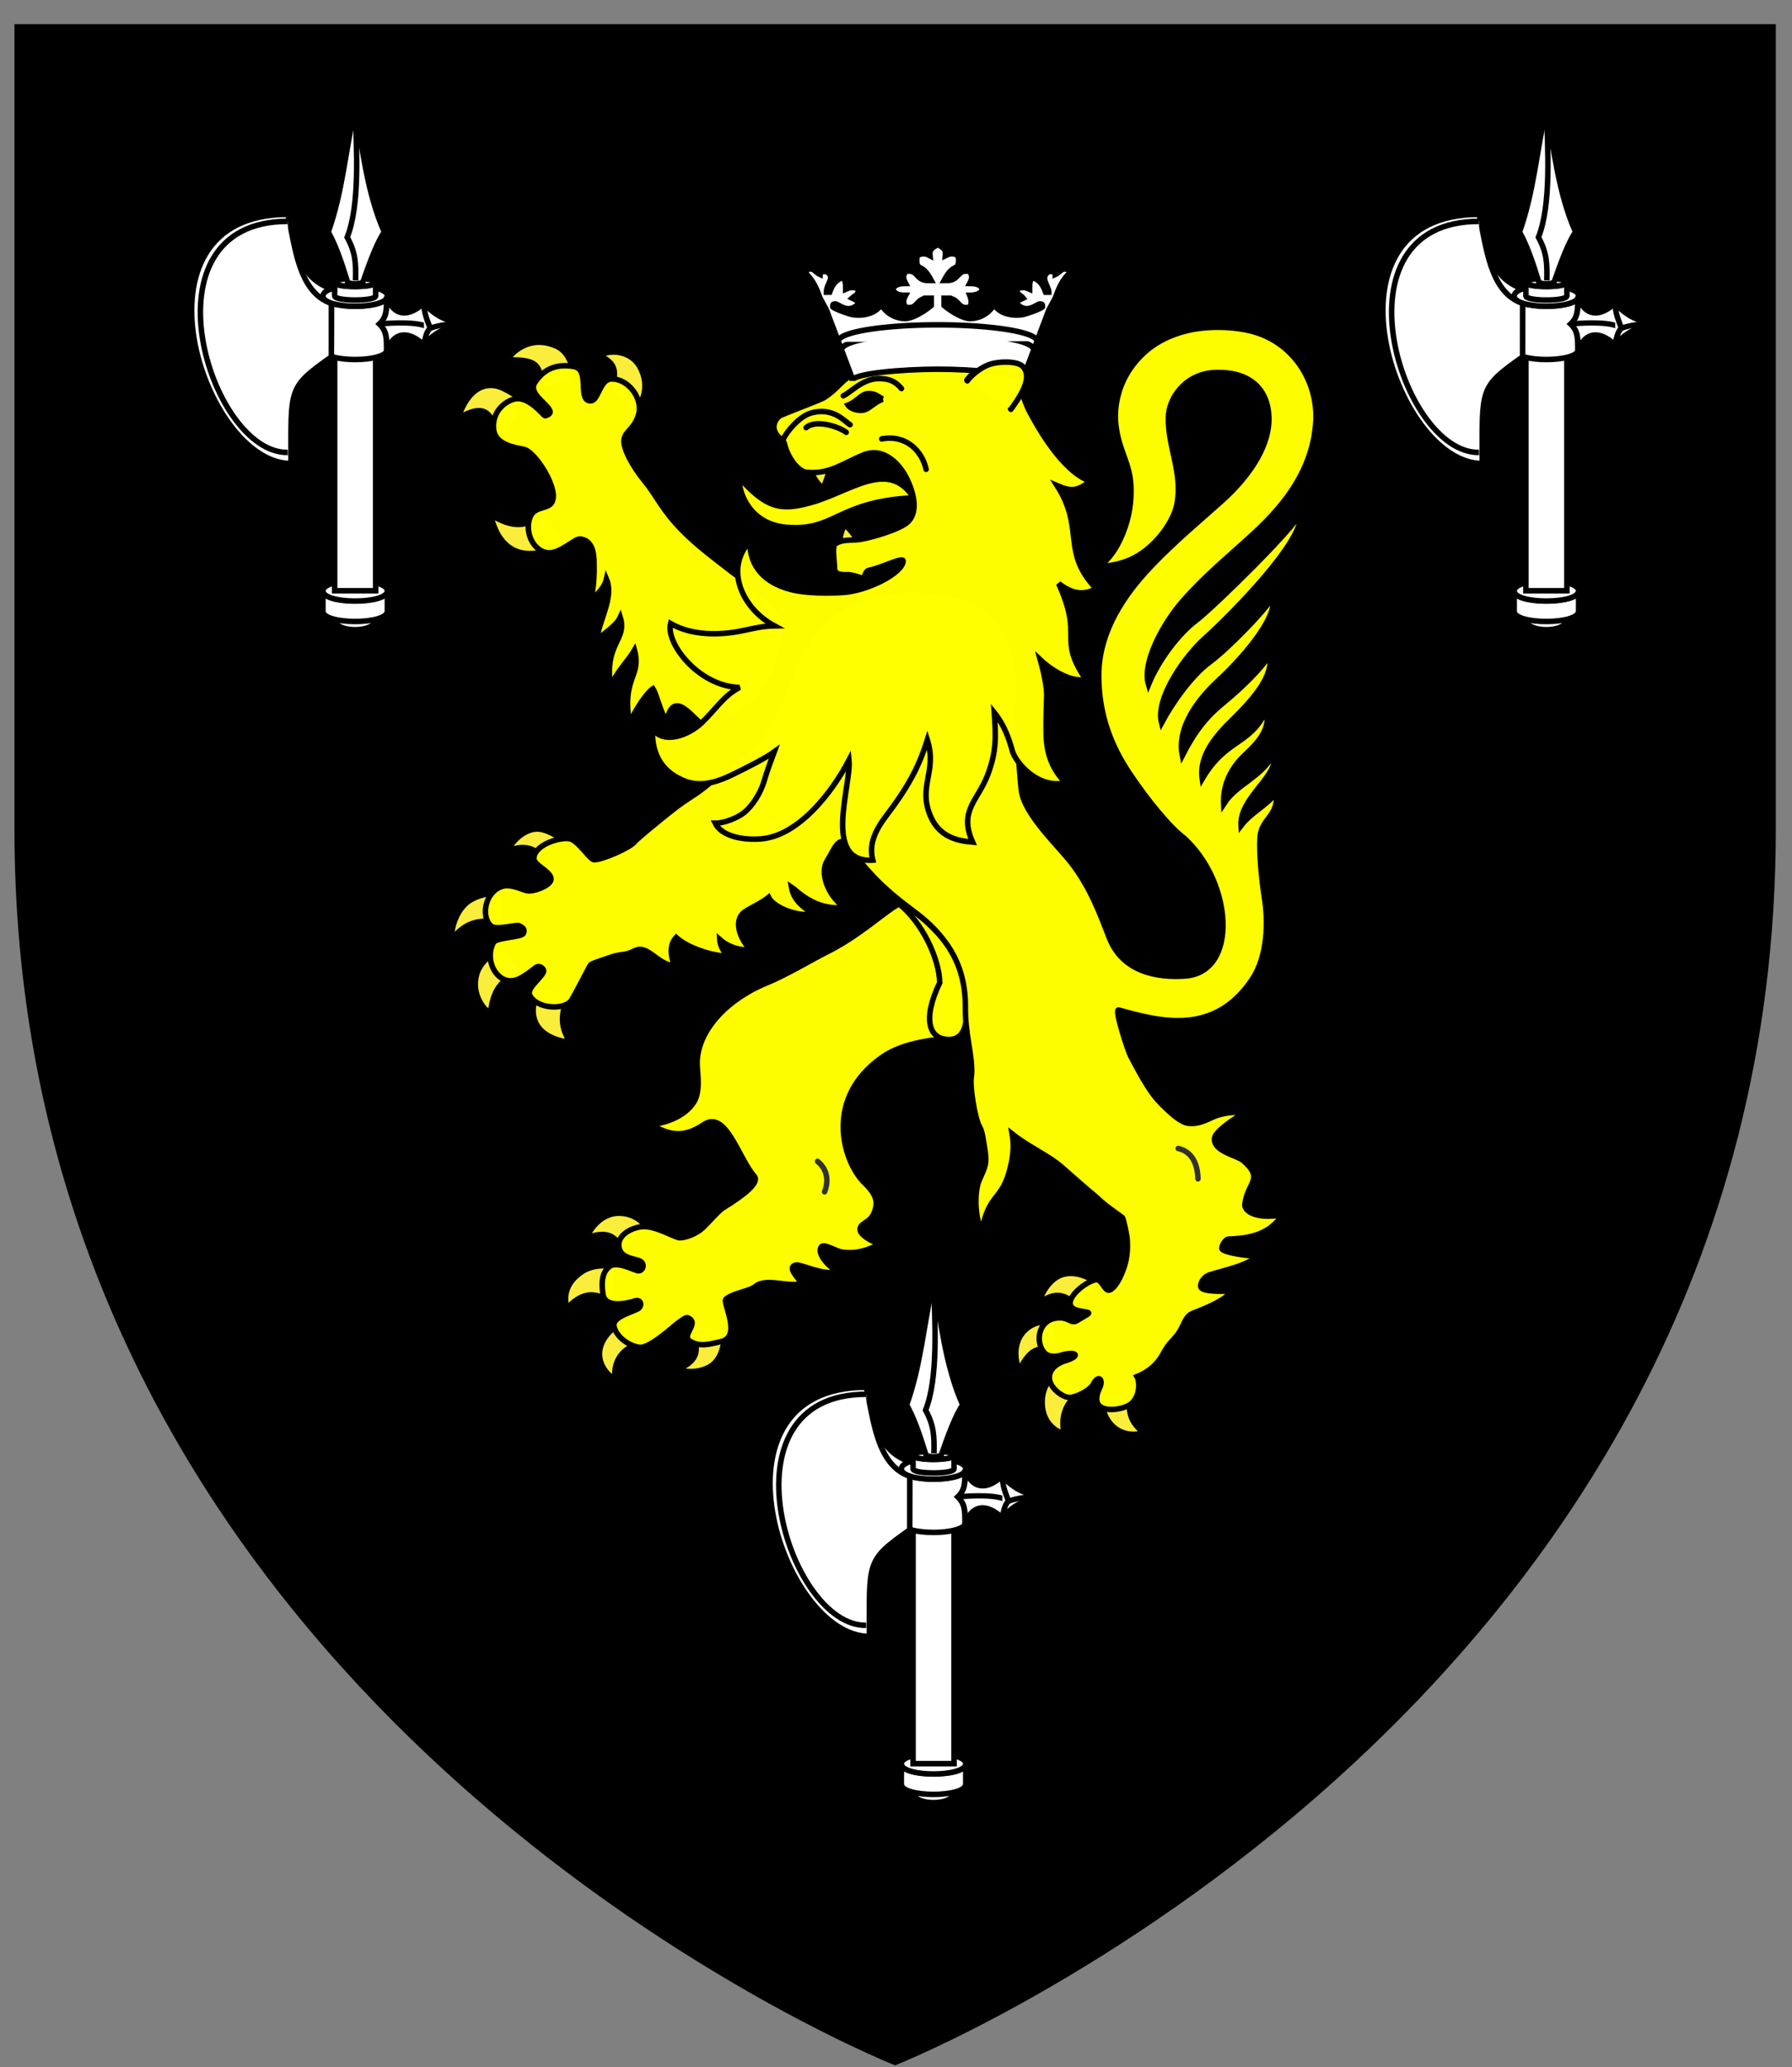 <?xml version="1.0" encoding="UTF-8" standalone="no"?>
<!-- Created with Inkscape (http://www.inkscape.org/) -->

<svg
   xmlns:dc="http://purl.org/dc/elements/1.1/"
   xmlns:cc="http://creativecommons.org/ns#"
   xmlns:rdf="http://www.w3.org/1999/02/22-rdf-syntax-ns#"
   xmlns:svg="http://www.w3.org/2000/svg"
   xmlns="http://www.w3.org/2000/svg"
   xmlns:xlink="http://www.w3.org/1999/xlink"
   xmlns:sodipodi="http://sodipodi.sourceforge.net/DTD/sodipodi-0.dtd"
   xmlns:inkscape="http://www.inkscape.org/namespaces/inkscape"
   width="163mm"
   height="188mm"
   viewBox="0 0 163 188"
   version="1.1"
   id="svg8"
   inkscape:version="0.92.2 (5c3e80d, 2017-08-06)"
   sodipodi:docname="ShorterArms.svg">
  <rect x="0" y="0" width="163" height="188" fill="#808080" stroke="none"/>
  <defs
     id="defs2">
    <clipPath
       clipPathUnits="userSpaceOnUse"
       id="clipPath6207">
      <g
         id="g6211"
         inkscape:label="Layer 1"
         transform="matrix(0.282,0,0,0.282,-18.614,73.196)"
         style="fill:none">
        <path
           sodipodi:nodetypes="ccscssc"
           inkscape:connector-curvature="0"
           id="path6209"
           d="M 79.678,149.817 H 646.036 v 258.584 c 0,285.486 -283.178,397.82 -283.178,397.82 0,0 -196.716,-78.036 -262.234,-269.318 C 87.533,498.684 79.678,455.944 79.678,408.401 Z"
           style="opacity:1;fill:none;fill-opacity:1;fill-rule:nonzero;stroke:#000000;stroke-width:3;stroke-linecap:round;stroke-miterlimit:4;stroke-dasharray:none;stroke-opacity:1" />
      </g>
    </clipPath>
    <clipPath
       clipPathUnits="userSpaceOnUse"
       id="clipPath6369">
      <g
         id="g6373"
         inkscape:label="Layer 1"
         transform="matrix(0.282,0,0,0.282,-19.836,70.351)"
         style="fill:none">
        <path
           sodipodi:nodetypes="ccscssc"
           inkscape:connector-curvature="0"
           id="path6371"
           d="M 79.678,149.817 H 646.036 v 258.584 c 0,285.486 -283.178,397.82 -283.178,397.82 0,0 -196.716,-78.036 -262.234,-269.318 C 87.533,498.684 79.678,455.944 79.678,408.401 Z"
           style="opacity:1;fill:none;fill-opacity:1;fill-rule:nonzero;stroke:#000000;stroke-width:3;stroke-linecap:round;stroke-miterlimit:4;stroke-dasharray:none;stroke-opacity:1" />
      </g>
    </clipPath>
    <clipPath
       clipPathUnits="userSpaceOnUse"
       id="clipPath6551">
      <g
         id="g6555"
         inkscape:label="Layer 1"
         transform="matrix(0.282,0,0,0.282,-22.657,68.235)"
         style="fill:none">
        <path
           sodipodi:nodetypes="ccscssc"
           inkscape:connector-curvature="0"
           id="path6553"
           d="M 79.678,149.817 H 646.036 v 258.584 c 0,285.486 -283.178,397.82 -283.178,397.82 0,0 -196.716,-78.036 -262.234,-269.318 C 87.533,498.684 79.678,455.944 79.678,408.401 Z"
           style="opacity:1;fill:none;fill-opacity:1;fill-rule:nonzero;stroke:#000000;stroke-width:3;stroke-linecap:round;stroke-miterlimit:4;stroke-dasharray:none;stroke-opacity:1" />
      </g>
    </clipPath>
    <linearGradient
       id="linearGradient2893">
      <stop
         id="stop2895"
         offset="0"
         style="stop-color:white;stop-opacity:0.314;" />
      <stop
         style="stop-color:white;stop-opacity:0.251;"
         offset="0.19"
         id="stop2897" />
      <stop
         id="stop2901"
         offset="0.6"
         style="stop-color:#6b6b6b;stop-opacity:0.125;" />
      <stop
         id="stop2899"
         offset="1"
         style="stop-color:black;stop-opacity:0.125;" />
    </linearGradient>
    <linearGradient
       id="linearGradient2885">
      <stop
         style="stop-color:white;stop-opacity:1;"
         offset="0"
         id="stop2887" />
      <stop
         id="stop2891"
         offset="0.229"
         style="stop-color:white;stop-opacity:1;" />
      <stop
         style="stop-color:black;stop-opacity:1;"
         offset="1"
         id="stop2889" />
    </linearGradient>
    <linearGradient
       id="linearGradient2955">
      <stop
         style="stop-color:#fd0000;stop-opacity:1;"
         offset="0"
         id="stop2867" />
      <stop
         id="stop2873"
         offset="0.5"
         style="stop-color:#e77275;stop-opacity:0.659;" />
      <stop
         id="stop2959"
         offset="1"
         style="stop-color:black;stop-opacity:0.323;" />
    </linearGradient>
    <radialGradient
       gradientUnits="userSpaceOnUse"
       gradientTransform="matrix(-4.167939e-4,2.183,-1.884,-3.599562e-4,615.597,-289.121)"
       r="300"
       fy="218.901"
       fx="225.524"
       cy="218.901"
       cx="225.524"
       id="radialGradient2961"
       xlink:href="#linearGradient2955"
       inkscape:collect="always" />
    <polygon
       points="0,-1 0.588,0.809 -0.951,-0.309 0.951,-0.309 -0.588,0.809 0,-1 "
       transform="scale(53,53)"
       id="star" />
    <clipPath
       id="clip">
      <path
         id="path10"
         d="M 0,-200 L 0,600 L 300,600 L 300,-200 L 0,-200 z " />
    </clipPath>
    <radialGradient
       r="300"
       fy="218.901"
       fx="225.524"
       cy="218.901"
       cx="225.524"
       gradientTransform="matrix(-4.167939e-4,2.183,-1.884,-3.599562e-4,615.597,-289.121)"
       gradientUnits="userSpaceOnUse"
       id="radialGradient1911"
       xlink:href="#linearGradient2955"
       inkscape:collect="always" />
    <radialGradient
       r="300"
       fy="218.901"
       fx="225.524"
       cy="218.901"
       cx="225.524"
       gradientTransform="matrix(0,1.749,-1.593,-1.049767e-7,551.788,-191.29)"
       gradientUnits="userSpaceOnUse"
       id="radialGradient2865"
       xlink:href="#linearGradient2955"
       inkscape:collect="always" />
    <radialGradient
       r="300"
       fy="218.901"
       fx="225.524"
       cy="218.901"
       cx="225.524"
       gradientTransform="matrix(0,1.386,-1.323,-5.741131e-8,-158.082,-109.541)"
       gradientUnits="userSpaceOnUse"
       id="radialGradient2871"
       xlink:href="#linearGradient2955"
       inkscape:collect="always" />
    <radialGradient
       r="300"
       fy="226.331"
       fx="221.445"
       cy="226.331"
       cx="221.445"
       gradientTransform="matrix(1.353,0,0,1.349,-77.629,-85.747)"
       gradientUnits="userSpaceOnUse"
       id="radialGradient3163"
       xlink:href="#linearGradient2893"
       inkscape:collect="always" />
    <inkscape:perspective
       id="perspective35"
       inkscape:persp3d-origin="300 : 220 : 1"
       inkscape:vp_z="600 : 330 : 1"
       inkscape:vp_y="0 : 1000 : 0"
       inkscape:vp_x="0 : 330 : 1"
       sodipodi:type="inkscape:persp3d" />
    <radialGradient
       gradientUnits="userSpaceOnUse"
       gradientTransform="matrix(-4.167939e-4,2.183,-1.884,-3.599562e-4,615.597,-289.121)"
       r="300"
       fy="218.901"
       fx="225.524"
       cy="218.901"
       cx="225.524"
       id="radialGradient2961-6"
       xlink:href="#linearGradient2955"
       inkscape:collect="always" />
    <polygon
       points="0,-1 0.588,0.809 -0.951,-0.309 0.951,-0.309 -0.588,0.809 0,-1 "
       transform="scale(53,53)"
       id="star-5" />
    <clipPath
       id="clip-0">
      <path
         id="path10-8"
         d="M 0,-200 L 0,600 L 300,600 L 300,-200 L 0,-200 z " />
    </clipPath>
    <radialGradient
       r="300"
       fy="218.901"
       fx="225.524"
       cy="218.901"
       cx="225.524"
       gradientTransform="matrix(-4.167939e-4,2.183,-1.884,-3.599562e-4,615.597,-289.121)"
       gradientUnits="userSpaceOnUse"
       id="radialGradient1911-2"
       xlink:href="#linearGradient2955"
       inkscape:collect="always" />
    <radialGradient
       r="300"
       fy="218.901"
       fx="225.524"
       cy="218.901"
       cx="225.524"
       gradientTransform="matrix(0,1.749,-1.593,-1.049767e-7,551.788,-191.29)"
       gradientUnits="userSpaceOnUse"
       id="radialGradient2865-2"
       xlink:href="#linearGradient2955"
       inkscape:collect="always" />
    <radialGradient
       r="300"
       fy="218.901"
       fx="225.524"
       cy="218.901"
       cx="225.524"
       gradientTransform="matrix(0,1.386,-1.323,-5.741131e-8,-158.082,-109.541)"
       gradientUnits="userSpaceOnUse"
       id="radialGradient2871-9"
       xlink:href="#linearGradient2955"
       inkscape:collect="always" />
    <radialGradient
       cx="225.524"
       cy="218.901"
       r="300"
       fx="225.524"
       fy="218.901"
       id="radialGradient3888"
       xlink:href="#linearGradient2955"
       gradientUnits="userSpaceOnUse"
       gradientTransform="matrix(0,1.386,-1.323,-5.741131e-8,-158.082,-109.541)" />
    <radialGradient
       cx="225.524"
       cy="218.901"
       r="300"
       fx="225.524"
       fy="218.901"
       id="radialGradient3886"
       xlink:href="#linearGradient2955"
       gradientUnits="userSpaceOnUse"
       gradientTransform="matrix(0,1.749,-1.593,-1.049767e-7,551.788,-191.29)" />
    <radialGradient
       cx="225.524"
       cy="218.901"
       r="300"
       fx="225.524"
       fy="218.901"
       id="radialGradient3884"
       xlink:href="#linearGradient2955"
       gradientUnits="userSpaceOnUse"
       gradientTransform="matrix(-4.167939e-4,2.183,-1.884,-3.599562e-4,615.597,-289.121)" />
    <clipPath
       id="clipPath3880">
      <path
         d="M 0,-200 L 0,600 L 300,600 L 300,-200 L 0,-200 z "
         id="path3882" />
    </clipPath>
    <polygon
       points="0,-1 0.588,0.809 -0.951,-0.309 0.951,-0.309 -0.588,0.809 0,-1 "
       transform="scale(53,53)"
       id="polygon3878" />
    <radialGradient
       cx="225.524"
       cy="218.901"
       r="300"
       fx="225.524"
       fy="218.901"
       id="radialGradient3876"
       xlink:href="#linearGradient2955"
       gradientUnits="userSpaceOnUse"
       gradientTransform="matrix(-4.167939e-4,2.183,-1.884,-3.599562e-4,615.597,-289.121)" />
    <inkscape:perspective
       sodipodi:type="inkscape:persp3d"
       inkscape:vp_x="0 : 330 : 1"
       inkscape:vp_y="0 : 1000 : 0"
       inkscape:vp_z="600 : 330 : 1"
       inkscape:persp3d-origin="300 : 220 : 1"
       id="perspective48" />
    <inkscape:perspective
       sodipodi:type="inkscape:persp3d"
       inkscape:vp_x="0 : 840 : 1"
       inkscape:vp_y="0 : 1000 : 0"
       inkscape:vp_z="2240 : 840 : 1"
       inkscape:persp3d-origin="1120 : 560 : 1"
       id="perspective127" />
    <inkscape:perspective
       sodipodi:type="inkscape:persp3d"
       inkscape:vp_x="0 : 840 : 1"
       inkscape:vp_y="0 : 1000 : 0"
       inkscape:vp_z="2240 : 840 : 1"
       inkscape:persp3d-origin="1120 : 560 : 1"
       id="perspective5497" />
  </defs>
  <sodipodi:namedview
     id="base"
     pagecolor="#ffffff"
     bordercolor="#666666"
     borderopacity="1.0"
     inkscape:pageopacity="0.0"
     inkscape:pageshadow="2"
     inkscape:zoom="0.75034498"
     inkscape:cx="308.0315"
     inkscape:cy="355.27559"
     inkscape:document-units="mm"
     inkscape:current-layer="layer1"
     showgrid="false"
     inkscape:window-width="1920"
     inkscape:window-height="986"
     inkscape:window-x="-11"
     inkscape:window-y="-11"
     inkscape:window-maximized="1"
     inkscape:snap-global="false" />
  <g
     inkscape:label="Layer 1"
     inkscape:groupmode="layer"
     id="layer1"
     transform="translate(0,-109)">
    <g
       id="g5032">
      <g
         style="fill:#000000;stroke-width:1.772;stroke-miterlimit:4;stroke-dasharray:none"
         transform="matrix(0.282,0,0,0.282,-20.906,69.197)"
         inkscape:label="Layer 1"
         id="layer1-87-1-6">
        <path
           style="opacity:1;fill:#000000;fill-opacity:1;fill-rule:nonzero;stroke:#000000;stroke-width:1.772;stroke-linecap:round;stroke-miterlimit:4;stroke-dasharray:none;stroke-opacity:1"
           d="M 79.678,149.817 H 646.036 v 258.584 c 0,285.486 -283.178,397.82 -283.178,397.82 0,0 -196.716,-78.036 -262.234,-269.318 C 87.533,498.684 79.678,455.944 79.678,408.401 Z"
           id="rect8179-5-9-4"
           inkscape:connector-curvature="0"
           sodipodi:nodetypes="ccscssc" />
      </g>
      <g
         transform="translate(-1.512,0.399)"
         id="g4321"
         style="stroke-width:0.5;stroke-miterlimit:4;stroke-dasharray:none">
        <g
           id="g3017-0"
           transform="matrix(0.856,0,0,0.856,208.317,-10.792)"
           style="stroke-width:0.584;stroke-miterlimit:4;stroke-dasharray:none">
          <g
             transform="translate(0,-25.806)"
             id="g2996-4"
             style="stroke-width:0.584;stroke-miterlimit:4;stroke-dasharray:none">
            <path
               inkscape:connector-curvature="0"
               id="path2397-0-1-5"
               style="fill:#ffffff;fill-opacity:1;fill-rule:evenodd;stroke:#000000;stroke-width:0.584;stroke-linecap:butt;stroke-linejoin:miter;stroke-miterlimit:4;stroke-dasharray:none;stroke-opacity:1"
               d="m -75.095,229.648 c 0,0.579 -4.355,0.586 -4.355,0.007 v 1.432 c 0,1.464 4.355,1.464 4.355,0 z" />
            <path
               inkscape:connector-curvature="0"
               id="path2381-1-6-7"
               style="fill:#ffffff;fill-opacity:1;fill-rule:evenodd;stroke:#000000;stroke-width:0.584;stroke-linecap:butt;stroke-linejoin:miter;stroke-miterlimit:4;stroke-dasharray:none;stroke-opacity:1"
               d="m -73.851,228.046 c 0,0.236 0,1.454 0,2.175 0,0.723 -1.711,1.089 -3.422,1.089 -1.711,5.8e-4 -3.422,-0.36 -3.422,-1.085 4e-6,-0.717 0,-1.97 0,-2.189 -5e-6,0.724 1.711,1.087 3.422,1.087 1.711,-5.8e-4 3.422,-0.354 3.422,-1.077 z" />
            <path
               inkscape:connector-curvature="0"
               id="path2371-5-1-3"
               style="fill:#ffffff;fill-opacity:1;fill-rule:evenodd;stroke:#000000;stroke-width:0.584;stroke-linecap:butt;stroke-linejoin:miter;stroke-miterlimit:4;stroke-dasharray:none;stroke-opacity:1"
               d="m -73.85,228.057 c 0,1.446 -6.844,1.45 -6.844,0.001 9e-6,-1.44 6.844,-1.443 6.844,-0.001 z" />
          </g>
          <g
             id="g2991-9"
             style="stroke-width:0.584;stroke-miterlimit:4;stroke-dasharray:none">
            <path
               sodipodi:nodetypes="ccccc"
               inkscape:connector-curvature="0"
               id="path6300-2-7-1"
               style="fill:#ffffff;fill-opacity:1;fill-rule:evenodd;stroke:#000000;stroke-width:0.584;stroke-linecap:butt;stroke-linejoin:miter;stroke-miterlimit:4;stroke-dasharray:none;stroke-opacity:1"
               d="m -75.095,202.24 v -25.817 c 0,0.579 -4.355,0.579 -4.355,0 v 25.817 z" />
            <path
               inkscape:connector-curvature="0"
               id="path2400-0-9-4"
               style="fill:#ffffff;fill-opacity:1;fill-rule:evenodd;stroke:#000000;stroke-width:0.584;stroke-linecap:butt;stroke-linejoin:miter;stroke-miterlimit:4;stroke-dasharray:none;stroke-opacity:1"
               d="m -73.85,170.937 c 0,0.236 0,4.926 0,5.646 0,0.723 -1.711,1.089 -3.422,1.089 -1.711,5.8e-4 -3.422,-0.36 -3.422,-1.085 5e-6,-0.717 0,-5.441 0,-5.661 -4e-6,0.724 1.711,1.087 3.422,1.087 1.711,-5.8e-4 3.422,-0.354 3.422,-1.077 z" />
            <path
               inkscape:connector-curvature="0"
               id="path3233-0-7-0"
               style="fill:#ffffff;fill-opacity:1;fill-rule:evenodd;stroke:#000000;stroke-width:0.584;stroke-linecap:butt;stroke-linejoin:miter;stroke-miterlimit:4;stroke-dasharray:none;stroke-opacity:1"
               d="m -79.786,170.166 c -3.55,-1.21 -3.86,-4.644 -4.641,-7.916 -3.277,0 0.746,15.921 4.628,13.799 z" />
            <path
               inkscape:connector-curvature="0"
               id="path2402-9-2-8"
               style="fill:#ffffff;fill-opacity:1;fill-rule:evenodd;stroke:#000000;stroke-width:0.584;stroke-linecap:butt;stroke-linejoin:miter;stroke-miterlimit:4;stroke-dasharray:none;stroke-opacity:1"
               d="m -73.85,170.926 c 0,1.446 -6.844,1.45 -6.844,0.001 1e-5,-1.44 6.844,-1.443 6.844,-0.001 z" />
            <path
               inkscape:connector-curvature="0"
               id="path2404-1-1-2"
               style="fill:#ffffff;fill-opacity:1;fill-rule:evenodd;stroke:#000000;stroke-width:0.584;stroke-linecap:butt;stroke-linejoin:miter;stroke-miterlimit:4;stroke-dasharray:none;stroke-opacity:1"
               d="m -75.095,169.476 c 0,0.579 -4.354,0.585 -4.354,0.006 l -0.001,1.436 c 0,0.579 4.355,0.579 4.355,0 z" />
            <path
               inkscape:connector-curvature="0"
               id="path8355-1-8-5"
               style="fill:#ffffff;fill-opacity:1;fill-rule:evenodd;stroke:#000000;stroke-width:0.584;stroke-linecap:butt;stroke-linejoin:miter;stroke-miterlimit:4;stroke-dasharray:none;stroke-opacity:1"
               d="m -75.095,169.481 c 3.11e-4,0.579 -4.355,0.582 -4.355,0.001 0,-0.581 4.355,-0.58 4.355,-0.001 z" />
            <g
               id="g2247-0-1-9"
               style="fill:#ffffff;fill-opacity:1;stroke:#000000;stroke-width:3.893;stroke-miterlimit:4;stroke-dasharray:none;stroke-opacity:1"
               transform="matrix(-0.156,0,0,0.145,-50.523,153.979)">
              <path
                 inkscape:connector-curvature="0"
                 id="path2249-6-7-0"
                 style="fill:#ffffff;fill-opacity:1;fill-rule:evenodd;stroke:#000000;stroke-width:3.893;stroke-linecap:butt;stroke-linejoin:miter;stroke-miterlimit:4;stroke-dasharray:none;stroke-opacity:1"
                 d="m 95.032,137.362 c 14.968,-2 19.968,-5 29.968,-15 10,10 20,9.956 25,-5.044 0,9.988 0,15.064 4.994,20.044 C 150,142.529 150,147.321 150,157.318 c -5,-15 -15,-14.956 -25,-4.956 -10,-10 -15,-13 -29.968,-15 z" />
              <path
                 inkscape:connector-curvature="0"
                 id="path2251-3-2-77"
                 style="fill:#ffffff;fill-opacity:1;fill-rule:evenodd;stroke:#000000;stroke-width:3.893;stroke-linecap:butt;stroke-linejoin:miter;stroke-miterlimit:4;stroke-dasharray:none;stroke-opacity:1"
                 d="m 154.856,137.362 c -8.508,-0.907 -29.132,-2.054 -34.089,3.255 -7.933,-3.023 -14.545,-3.491 -25.736,-3.255" />
            </g>
            <path
               inkscape:connector-curvature="0"
               id="path3225-8-6-9"
               style="fill:#ffffff;fill-opacity:1;fill-rule:evenodd;stroke:#000000;stroke-width:0.584;stroke-linecap:butt;stroke-linejoin:miter;stroke-miterlimit:4;stroke-dasharray:none;stroke-opacity:1"
               d="m -79.799,171.713 c -3.55,-1.21 -3.848,-6.191 -4.629,-9.464 -17.626,0 -9.037,26.533 0.339,26.468 0.005,-8.051 -0.339,-8.043 4.289,-11.322 z" />
            <path
               inkscape:connector-curvature="0"
               id="path3227-7-8-0"
               style="fill:#ffffff;fill-opacity:1;fill-rule:evenodd;stroke:#000000;stroke-width:0.584;stroke-linecap:butt;stroke-linejoin:miter;stroke-miterlimit:4;stroke-dasharray:none;stroke-opacity:1"
               d="m -84.431,187.542 c -8.341,0.165 -15.862,-24.569 9.94e-4,-24.544" />
            <path
               inkscape:connector-curvature="0"
               id="path6148-9-1-9"
               style="fill:#ffffff;fill-opacity:1;fill-rule:evenodd;stroke:#000000;stroke-width:0.584;stroke-linecap:butt;stroke-linejoin:miter;stroke-miterlimit:4;stroke-dasharray:none;stroke-opacity:1"
               d="m -78.068,169.481 c -0.764,-2.476 -1.299,-3.961 -2.063,-5.357 1.528,-4.299 1.795,-8.509 2.865,-13.289 0.726,4.121 1.249,9.168 3.094,13.289 -0.764,1.095 -1.528,3.182 -2.292,5.357 -0.498,0.204 -1.12,0.213 -1.604,0 z" />
            <path
               inkscape:connector-curvature="0"
               id="path6150-1-3-1"
               style="fill:#ffffff;fill-opacity:1;fill-rule:evenodd;stroke:#000000;stroke-width:0.584;stroke-linecap:butt;stroke-linejoin:miter;stroke-miterlimit:4;stroke-dasharray:none;stroke-opacity:1"
               d="m -77.228,169.279 c 0.036,-1.763 0.026,-2.915 -0.891,-4.593 1.368,-3.442 1.003,-9.395 0.847,-13.715" />
            <path
               d="m -69.962,171.715 c -6.23e-4,0.973 0.342,1.78 0.654,2.602 -0.417,0.471 -0.507,1.08 -0.652,1.666"
               style="fill:#ffffff;fill-rule:evenodd;stroke:#000000;stroke-width:0.584;stroke-linecap:butt;stroke-linejoin:miter;stroke-miterlimit:4;stroke-dasharray:none;stroke-opacity:1"
               id="path9226-1-8-6"
               inkscape:connector-curvature="0" />
          </g>
        </g>
        <g
           id="g3017-0-7"
           transform="matrix(0.856,0,0,0.856,99.962,-10.792)"
           style="stroke-width:0.584;stroke-miterlimit:4;stroke-dasharray:none">
          <g
             transform="translate(0,-25.806)"
             id="g2996-4-6"
             style="stroke-width:0.584;stroke-miterlimit:4;stroke-dasharray:none">
            <path
               inkscape:connector-curvature="0"
               id="path2397-0-1-5-1"
               style="fill:#ffffff;fill-opacity:1;fill-rule:evenodd;stroke:#000000;stroke-width:0.584;stroke-linecap:butt;stroke-linejoin:miter;stroke-miterlimit:4;stroke-dasharray:none;stroke-opacity:1"
               d="m -75.095,229.648 c 0,0.579 -4.355,0.586 -4.355,0.007 v 1.432 c 0,1.464 4.355,1.464 4.355,0 z" />
            <path
               inkscape:connector-curvature="0"
               id="path2381-1-6-7-3"
               style="fill:#ffffff;fill-opacity:1;fill-rule:evenodd;stroke:#000000;stroke-width:0.584;stroke-linecap:butt;stroke-linejoin:miter;stroke-miterlimit:4;stroke-dasharray:none;stroke-opacity:1"
               d="m -73.851,228.046 c 0,0.236 0,1.454 0,2.175 0,0.723 -1.711,1.089 -3.422,1.089 -1.711,5.8e-4 -3.422,-0.36 -3.422,-1.085 4e-6,-0.717 0,-1.97 0,-2.189 -5e-6,0.724 1.711,1.087 3.422,1.087 1.711,-5.8e-4 3.422,-0.354 3.422,-1.077 z" />
            <path
               inkscape:connector-curvature="0"
               id="path2371-5-1-3-3"
               style="fill:#ffffff;fill-opacity:1;fill-rule:evenodd;stroke:#000000;stroke-width:0.584;stroke-linecap:butt;stroke-linejoin:miter;stroke-miterlimit:4;stroke-dasharray:none;stroke-opacity:1"
               d="m -73.85,228.057 c 0,1.446 -6.844,1.45 -6.844,0.001 9e-6,-1.44 6.844,-1.443 6.844,-0.001 z" />
          </g>
          <g
             id="g2991-9-0"
             style="stroke-width:0.584;stroke-miterlimit:4;stroke-dasharray:none">
            <path
               sodipodi:nodetypes="ccccc"
               inkscape:connector-curvature="0"
               id="path6300-2-7-1-5"
               style="fill:#ffffff;fill-opacity:1;fill-rule:evenodd;stroke:#000000;stroke-width:0.584;stroke-linecap:butt;stroke-linejoin:miter;stroke-miterlimit:4;stroke-dasharray:none;stroke-opacity:1"
               d="m -75.095,202.24 v -25.817 c 0,0.579 -4.355,0.579 -4.355,0 v 25.817 z" />
            <path
               inkscape:connector-curvature="0"
               id="path2400-0-9-4-6"
               style="fill:#ffffff;fill-opacity:1;fill-rule:evenodd;stroke:#000000;stroke-width:0.584;stroke-linecap:butt;stroke-linejoin:miter;stroke-miterlimit:4;stroke-dasharray:none;stroke-opacity:1"
               d="m -73.85,170.937 c 0,0.236 0,4.926 0,5.646 0,0.723 -1.711,1.089 -3.422,1.089 -1.711,5.8e-4 -3.422,-0.36 -3.422,-1.085 5e-6,-0.717 0,-5.441 0,-5.661 -4e-6,0.724 1.711,1.087 3.422,1.087 1.711,-5.8e-4 3.422,-0.354 3.422,-1.077 z" />
            <path
               inkscape:connector-curvature="0"
               id="path3233-0-7-0-1"
               style="fill:#ffffff;fill-opacity:1;fill-rule:evenodd;stroke:#000000;stroke-width:0.584;stroke-linecap:butt;stroke-linejoin:miter;stroke-miterlimit:4;stroke-dasharray:none;stroke-opacity:1"
               d="m -79.786,170.166 c -3.55,-1.21 -3.86,-4.644 -4.641,-7.916 -3.277,0 0.746,15.921 4.628,13.799 z" />
            <path
               inkscape:connector-curvature="0"
               id="path2402-9-2-8-2"
               style="fill:#ffffff;fill-opacity:1;fill-rule:evenodd;stroke:#000000;stroke-width:0.584;stroke-linecap:butt;stroke-linejoin:miter;stroke-miterlimit:4;stroke-dasharray:none;stroke-opacity:1"
               d="m -73.85,170.926 c 0,1.446 -6.844,1.45 -6.844,0.001 1e-5,-1.44 6.844,-1.443 6.844,-0.001 z" />
            <path
               inkscape:connector-curvature="0"
               id="path2404-1-1-2-2"
               style="fill:#ffffff;fill-opacity:1;fill-rule:evenodd;stroke:#000000;stroke-width:0.584;stroke-linecap:butt;stroke-linejoin:miter;stroke-miterlimit:4;stroke-dasharray:none;stroke-opacity:1"
               d="m -75.095,169.476 c 0,0.579 -4.354,0.585 -4.354,0.006 l -0.001,1.436 c 0,0.579 4.355,0.579 4.355,0 z" />
            <path
               inkscape:connector-curvature="0"
               id="path8355-1-8-5-2"
               style="fill:#ffffff;fill-opacity:1;fill-rule:evenodd;stroke:#000000;stroke-width:0.584;stroke-linecap:butt;stroke-linejoin:miter;stroke-miterlimit:4;stroke-dasharray:none;stroke-opacity:1"
               d="m -75.095,169.481 c 3.11e-4,0.579 -4.355,0.582 -4.355,0.001 0,-0.581 4.355,-0.58 4.355,-0.001 z" />
            <g
               id="g2247-0-1-9-9"
               style="fill:#ffffff;fill-opacity:1;stroke:#000000;stroke-width:3.893;stroke-miterlimit:4;stroke-dasharray:none;stroke-opacity:1"
               transform="matrix(-0.156,0,0,0.145,-50.523,153.979)">
              <path
                 inkscape:connector-curvature="0"
                 id="path2249-6-7-0-4"
                 style="fill:#ffffff;fill-opacity:1;fill-rule:evenodd;stroke:#000000;stroke-width:3.893;stroke-linecap:butt;stroke-linejoin:miter;stroke-miterlimit:4;stroke-dasharray:none;stroke-opacity:1"
                 d="m 95.032,137.362 c 14.968,-2 19.968,-5 29.968,-15 10,10 20,9.956 25,-5.044 0,9.988 0,15.064 4.994,20.044 C 150,142.529 150,147.321 150,157.318 c -5,-15 -15,-14.956 -25,-4.956 -10,-10 -15,-13 -29.968,-15 z" />
              <path
                 inkscape:connector-curvature="0"
                 id="path2251-3-2-77-1"
                 style="fill:#ffffff;fill-opacity:1;fill-rule:evenodd;stroke:#000000;stroke-width:3.893;stroke-linecap:butt;stroke-linejoin:miter;stroke-miterlimit:4;stroke-dasharray:none;stroke-opacity:1"
                 d="m 154.856,137.362 c -8.508,-0.907 -29.132,-2.054 -34.089,3.255 -7.933,-3.023 -14.545,-3.491 -25.736,-3.255" />
            </g>
            <path
               inkscape:connector-curvature="0"
               id="path3225-8-6-9-3"
               style="fill:#ffffff;fill-opacity:1;fill-rule:evenodd;stroke:#000000;stroke-width:0.584;stroke-linecap:butt;stroke-linejoin:miter;stroke-miterlimit:4;stroke-dasharray:none;stroke-opacity:1"
               d="m -79.799,171.713 c -3.55,-1.21 -3.848,-6.191 -4.629,-9.464 -17.626,0 -9.037,26.533 0.339,26.468 0.005,-8.051 -0.339,-8.043 4.289,-11.322 z" />
            <path
               inkscape:connector-curvature="0"
               id="path3227-7-8-0-6"
               style="fill:#ffffff;fill-opacity:1;fill-rule:evenodd;stroke:#000000;stroke-width:0.584;stroke-linecap:butt;stroke-linejoin:miter;stroke-miterlimit:4;stroke-dasharray:none;stroke-opacity:1"
               d="m -84.431,187.542 c -8.341,0.165 -15.862,-24.569 9.94e-4,-24.544" />
            <path
               inkscape:connector-curvature="0"
               id="path6148-9-1-9-3"
               style="fill:#ffffff;fill-opacity:1;fill-rule:evenodd;stroke:#000000;stroke-width:0.584;stroke-linecap:butt;stroke-linejoin:miter;stroke-miterlimit:4;stroke-dasharray:none;stroke-opacity:1"
               d="m -78.068,169.481 c -0.764,-2.476 -1.299,-3.961 -2.063,-5.357 1.528,-4.299 1.795,-8.509 2.865,-13.289 0.726,4.121 1.249,9.168 3.094,13.289 -0.764,1.095 -1.528,3.182 -2.292,5.357 -0.498,0.204 -1.12,0.213 -1.604,0 z" />
            <path
               inkscape:connector-curvature="0"
               id="path6150-1-3-1-7"
               style="fill:#ffffff;fill-opacity:1;fill-rule:evenodd;stroke:#000000;stroke-width:0.584;stroke-linecap:butt;stroke-linejoin:miter;stroke-miterlimit:4;stroke-dasharray:none;stroke-opacity:1"
               d="m -77.228,169.279 c 0.036,-1.763 0.026,-2.915 -0.891,-4.593 1.368,-3.442 1.003,-9.395 0.847,-13.715" />
            <path
               d="m -69.962,171.715 c -6.23e-4,0.973 0.342,1.78 0.654,2.602 -0.417,0.471 -0.507,1.08 -0.652,1.666"
               style="fill:#ffffff;fill-rule:evenodd;stroke:#000000;stroke-width:0.584;stroke-linecap:butt;stroke-linejoin:miter;stroke-miterlimit:4;stroke-dasharray:none;stroke-opacity:1"
               id="path9226-1-8-6-2"
               inkscape:connector-curvature="0" />
          </g>
        </g>
      </g>
      <g
         style="stroke-width:0.584;stroke-miterlimit:4;stroke-dasharray:none"
         transform="matrix(0.856,0,0,0.856,151.06,96.27)"
         id="g3017-0-3">
        <g
           style="stroke-width:0.584;stroke-miterlimit:4;stroke-dasharray:none"
           id="g2996-4-8"
           transform="translate(0,-25.806)">
          <path
             d="m -75.095,229.648 c 0,0.579 -4.355,0.586 -4.355,0.007 v 1.432 c 0,1.464 4.355,1.464 4.355,0 z"
             style="fill:#ffffff;fill-opacity:1;fill-rule:evenodd;stroke:#000000;stroke-width:0.584;stroke-linecap:butt;stroke-linejoin:miter;stroke-miterlimit:4;stroke-dasharray:none;stroke-opacity:1"
             id="path2397-0-1-5-3"
             inkscape:connector-curvature="0" />
          <path
             d="m -73.851,228.046 c 0,0.236 0,1.454 0,2.175 0,0.723 -1.711,1.089 -3.422,1.089 -1.711,5.8e-4 -3.422,-0.36 -3.422,-1.085 4e-6,-0.717 0,-1.97 0,-2.189 -5e-6,0.724 1.711,1.087 3.422,1.087 1.711,-5.8e-4 3.422,-0.354 3.422,-1.077 z"
             style="fill:#ffffff;fill-opacity:1;fill-rule:evenodd;stroke:#000000;stroke-width:0.584;stroke-linecap:butt;stroke-linejoin:miter;stroke-miterlimit:4;stroke-dasharray:none;stroke-opacity:1"
             id="path2381-1-6-7-34"
             inkscape:connector-curvature="0" />
          <path
             d="m -73.85,228.057 c 0,1.446 -6.844,1.45 -6.844,0.001 9e-6,-1.44 6.844,-1.443 6.844,-0.001 z"
             style="fill:#ffffff;fill-opacity:1;fill-rule:evenodd;stroke:#000000;stroke-width:0.584;stroke-linecap:butt;stroke-linejoin:miter;stroke-miterlimit:4;stroke-dasharray:none;stroke-opacity:1"
             id="path2371-5-1-3-5"
             inkscape:connector-curvature="0" />
        </g>
        <g
           style="stroke-width:0.584;stroke-miterlimit:4;stroke-dasharray:none"
           id="g2991-9-01">
          <path
             d="m -75.095,202.24 v -25.817 c 0,0.579 -4.355,0.579 -4.355,0 v 25.817 z"
             style="fill:#ffffff;fill-opacity:1;fill-rule:evenodd;stroke:#000000;stroke-width:0.584;stroke-linecap:butt;stroke-linejoin:miter;stroke-miterlimit:4;stroke-dasharray:none;stroke-opacity:1"
             id="path6300-2-7-1-8"
             inkscape:connector-curvature="0"
             sodipodi:nodetypes="ccccc" />
          <path
             d="m -73.85,170.937 c 0,0.236 0,4.926 0,5.646 0,0.723 -1.711,1.089 -3.422,1.089 -1.711,5.8e-4 -3.422,-0.36 -3.422,-1.085 5e-6,-0.717 0,-5.441 0,-5.661 -4e-6,0.724 1.711,1.087 3.422,1.087 1.711,-5.8e-4 3.422,-0.354 3.422,-1.077 z"
             style="fill:#ffffff;fill-opacity:1;fill-rule:evenodd;stroke:#000000;stroke-width:0.584;stroke-linecap:butt;stroke-linejoin:miter;stroke-miterlimit:4;stroke-dasharray:none;stroke-opacity:1"
             id="path2400-0-9-4-5"
             inkscape:connector-curvature="0" />
          <path
             d="m -79.786,170.166 c -3.55,-1.21 -3.86,-4.644 -4.641,-7.916 -3.277,0 0.746,15.921 4.628,13.799 z"
             style="fill:#ffffff;fill-opacity:1;fill-rule:evenodd;stroke:#000000;stroke-width:0.584;stroke-linecap:butt;stroke-linejoin:miter;stroke-miterlimit:4;stroke-dasharray:none;stroke-opacity:1"
             id="path3233-0-7-0-5"
             inkscape:connector-curvature="0" />
          <path
             d="m -73.85,170.926 c 0,1.446 -6.844,1.45 -6.844,0.001 1e-5,-1.44 6.844,-1.443 6.844,-0.001 z"
             style="fill:#ffffff;fill-opacity:1;fill-rule:evenodd;stroke:#000000;stroke-width:0.584;stroke-linecap:butt;stroke-linejoin:miter;stroke-miterlimit:4;stroke-dasharray:none;stroke-opacity:1"
             id="path2402-9-2-8-9"
             inkscape:connector-curvature="0" />
          <path
             d="m -75.095,169.476 c 0,0.579 -4.354,0.585 -4.354,0.006 l -0.001,1.436 c 0,0.579 4.355,0.579 4.355,0 z"
             style="fill:#ffffff;fill-opacity:1;fill-rule:evenodd;stroke:#000000;stroke-width:0.584;stroke-linecap:butt;stroke-linejoin:miter;stroke-miterlimit:4;stroke-dasharray:none;stroke-opacity:1"
             id="path2404-1-1-2-7"
             inkscape:connector-curvature="0" />
          <path
             d="m -75.095,169.481 c 3.11e-4,0.579 -4.355,0.582 -4.355,0.001 0,-0.581 4.355,-0.58 4.355,-0.001 z"
             style="fill:#ffffff;fill-opacity:1;fill-rule:evenodd;stroke:#000000;stroke-width:0.584;stroke-linecap:butt;stroke-linejoin:miter;stroke-miterlimit:4;stroke-dasharray:none;stroke-opacity:1"
             id="path8355-1-8-5-4"
             inkscape:connector-curvature="0" />
          <g
             transform="matrix(-0.156,0,0,0.145,-50.523,153.979)"
             style="fill:#ffffff;fill-opacity:1;stroke:#000000;stroke-width:3.893;stroke-miterlimit:4;stroke-dasharray:none;stroke-opacity:1"
             id="g2247-0-1-9-7">
            <path
               d="m 95.032,137.362 c 14.968,-2 19.968,-5 29.968,-15 10,10 20,9.956 25,-5.044 0,9.988 0,15.064 4.994,20.044 C 150,142.529 150,147.321 150,157.318 c -5,-15 -15,-14.956 -25,-4.956 -10,-10 -15,-13 -29.968,-15 z"
               style="fill:#ffffff;fill-opacity:1;fill-rule:evenodd;stroke:#000000;stroke-width:3.893;stroke-linecap:butt;stroke-linejoin:miter;stroke-miterlimit:4;stroke-dasharray:none;stroke-opacity:1"
               id="path2249-6-7-0-2"
               inkscape:connector-curvature="0" />
            <path
               d="m 154.856,137.362 c -8.508,-0.907 -29.132,-2.054 -34.089,3.255 -7.933,-3.023 -14.545,-3.491 -25.736,-3.255"
               style="fill:#ffffff;fill-opacity:1;fill-rule:evenodd;stroke:#000000;stroke-width:3.893;stroke-linecap:butt;stroke-linejoin:miter;stroke-miterlimit:4;stroke-dasharray:none;stroke-opacity:1"
               id="path2251-3-2-77-4"
               inkscape:connector-curvature="0" />
          </g>
          <path
             d="m -79.799,171.713 c -3.55,-1.21 -3.848,-6.191 -4.629,-9.464 -17.626,0 -9.037,26.533 0.339,26.468 0.005,-8.051 -0.339,-8.043 4.289,-11.322 z"
             style="fill:#ffffff;fill-opacity:1;fill-rule:evenodd;stroke:#000000;stroke-width:0.584;stroke-linecap:butt;stroke-linejoin:miter;stroke-miterlimit:4;stroke-dasharray:none;stroke-opacity:1"
             id="path3225-8-6-9-4"
             inkscape:connector-curvature="0" />
          <path
             d="m -84.431,187.542 c -8.341,0.165 -15.862,-24.569 9.94e-4,-24.544"
             style="fill:#ffffff;fill-opacity:1;fill-rule:evenodd;stroke:#000000;stroke-width:0.584;stroke-linecap:butt;stroke-linejoin:miter;stroke-miterlimit:4;stroke-dasharray:none;stroke-opacity:1"
             id="path3227-7-8-0-9"
             inkscape:connector-curvature="0" />
          <path
             d="m -78.068,169.481 c -0.764,-2.476 -1.299,-3.961 -2.063,-5.357 1.528,-4.299 1.795,-8.509 2.865,-13.289 0.726,4.121 1.249,9.168 3.094,13.289 -0.764,1.095 -1.528,3.182 -2.292,5.357 -0.498,0.204 -1.12,0.213 -1.604,0 z"
             style="fill:#ffffff;fill-opacity:1;fill-rule:evenodd;stroke:#000000;stroke-width:0.584;stroke-linecap:butt;stroke-linejoin:miter;stroke-miterlimit:4;stroke-dasharray:none;stroke-opacity:1"
             id="path6148-9-1-9-35"
             inkscape:connector-curvature="0" />
          <path
             d="m -77.228,169.279 c 0.036,-1.763 0.026,-2.915 -0.891,-4.593 1.368,-3.442 1.003,-9.395 0.847,-13.715"
             style="fill:#ffffff;fill-opacity:1;fill-rule:evenodd;stroke:#000000;stroke-width:0.584;stroke-linecap:butt;stroke-linejoin:miter;stroke-miterlimit:4;stroke-dasharray:none;stroke-opacity:1"
             id="path6150-1-3-1-76"
             inkscape:connector-curvature="0" />
          <path
             inkscape:connector-curvature="0"
             id="path9226-1-8-6-5"
             style="fill:#ffffff;fill-rule:evenodd;stroke:#000000;stroke-width:0.584;stroke-linecap:butt;stroke-linejoin:miter;stroke-miterlimit:4;stroke-dasharray:none;stroke-opacity:1"
             d="m -69.962,171.715 c -6.23e-4,0.973 0.342,1.78 0.654,2.602 -0.417,0.471 -0.507,1.08 -0.652,1.666" />
        </g>
      </g>
      <g
         transform="translate(-2.071,-3.134)"
         id="g4279"
         style="stroke-width:0.5;stroke-miterlimit:4;stroke-dasharray:none">
        <g
           id="g4091"
           transform="matrix(0.897,0,0,0.897,8.209,19.596)"
           style="stroke-width:0.557;stroke-miterlimit:4;stroke-dasharray:none">
          <g
             transform="matrix(0.814,0,0,0.814,15.797,22.765)"
             id="g280"
             style="stroke-width:0.685;stroke-miterlimit:4;stroke-dasharray:none">
            <g
               transform="matrix(0.336,0,0,0.336,84.017,175.634)"
               id="g3171"
               style="stroke-width:2.038;stroke-miterlimit:4;stroke-dasharray:none">
              <path
                 d="m -131.6,-83.9 c -1.5,-8.1 0.1,-11.9 -13.3,-11.4 1.5,-2.3 7.8,-9.4 17.8,-5.4 5.9,2.3 6.9,9.2 7.4,13.5 z"
                 class="st2"
                 sodipodi:nodetypes="ccscc"
                 inkscape:connector-curvature="0"
                 id="path3021"
                 style="opacity:0.99;fill:#fcef3c;stroke:#000000;stroke-width:2.038;stroke-miterlimit:4;stroke-dasharray:none;enable-background:new" />
              <path
                 d="m -106.7,-83.8 c 3.6,-8.2 1,-10.8 -3.9,-13.2 4.4,-2.5 11.9,-1.5 15,4.2 4.1,7.5 0.7,14 -2.1,16.6 z"
                 class="st2"
                 sodipodi:nodetypes="ccscc"
                 inkscape:connector-curvature="0"
                 id="path3023"
                 style="opacity:0.99;fill:#fcef3c;stroke:#000000;stroke-width:2.038;stroke-miterlimit:4;stroke-dasharray:none;enable-background:new" />
              <path
                 d="m -146.3,-66.3 c -5.1,-6.3 -4.1,-14.7 -16.7,-7.4 4.3,-13 11.8,-13.3 16.3,-11.3 5.7,2.6 9.7,6.3 9.7,6.3 z"
                 class="st2"
                 sodipodi:nodetypes="ccscc"
                 inkscape:connector-curvature="0"
                 id="path3025"
                 style="opacity:0.99;fill:#fcef3c;stroke:#000000;stroke-width:2.038;stroke-miterlimit:4;stroke-dasharray:none;enable-background:new" />
              <path
                 d="m -123.2,-27.9 c -12,7.4 -24.2,6.2 -27.7,-10.1 7.9,5 14.4,5.3 20.2,-1.9 0,-0.1 7.5,12 7.5,12 z"
                 class="st2"
                 sodipodi:nodetypes="cccc"
                 inkscape:connector-curvature="0"
                 id="path3027"
                 style="opacity:0.99;fill:#fcef3c;stroke:#000000;stroke-width:2.038;stroke-miterlimit:4;stroke-dasharray:none;enable-background:new" />
            </g>
            <path
               d="m 46.201,169.099 c 0,1.508 -0.026,3.096 -0.503,4.419 0.926,-0.688 1.799,-1.561 2.037,-2.619 0.979,2.355 -1.005,5.212 -1.191,7.594 0.741,-0.741 2.434,-1.773 2.91,-2.831 0.9,2.857 -2.011,3.122 -1.217,8.652 0.767,-1.879 2.275,-3.307 2.99,-4.551 0.9,3.387 -1.64,3.281 -0.609,9.181 0.529,-1.508 2.117,-3.889 2.91,-4.392 0.45,0.688 1.032,3.254 1.72,4.048 0.873,-4.339 3.387,-0.026 4.683,0.556 5.847,-1.058 9.684,-4.868 10.107,-13.309 0,0 -0.582,-1.005 -1.931,-2.223 -1.455,-1.296 -3.36,-2.54 -5.503,-4.207 -2.434,-1.879 -4.419,-3.413 -6.244,-5.45 -1.826,-2.037 -2.619,-3.784 -3.81,-5.212 -1.667,-2.011 -2.699,-4.154 -2.646,-5.08 0.053,-1.164 1.217,-1.349 1.799,-3.149 0.688,-2.143 -1.323,-4.683 -3.44,-4.551 -1.217,0.079 -1.535,2.275 -2.223,2.646 -0.159,0.079 -0.344,0.106 -0.582,0.026 -1.191,-0.476 0.159,-3.916 -1.799,-4.233 -1.958,-0.318 -3.572,0.132 -4.815,1.958 -1.005,1.482 1.852,2.805 1.879,3.731 0,0.212 -0.45,0.45 -0.661,0.45 -0.132,-0.026 -2.037,-2.487 -3.757,-2.09 -1.323,0.318 -2.884,1.693 -2.619,3.836 0.212,1.852 2.593,2.196 3.757,2.434 1.349,0.265 4.048,4.471 3.625,6.218 -0.212,1.402 -2.275,0.661 -2.857,2.249 -0.767,2.037 0.635,4.524 2.514,4.419 1.402,-0.079 3.043,-1.72 3.678,-1.72 1.482,0.106 1.799,1.535 1.799,3.201 z"
               class="st3"
               sodipodi:nodetypes="ccccccccccccsssssssssssssssscsscs"
               inkscape:connector-curvature="0"
               id="path3029"
               style="opacity:0.99;fill:#ffff00;stroke:#000000;stroke-width:0.685;stroke-miterlimit:4;stroke-dasharray:none;stroke-opacity:1;enable-background:new" />
            <path
               d="m 50.249,254.904 c -1.402,-1.852 -1.852,-3.043 -4.974,-1.984 0.106,-0.397 1.455,-3.149 4.18,-3.043 1.931,0.079 3.069,1.296 3.149,1.826 -0.582,0.688 -1.429,1.852 -2.355,3.201 z"
               class="st4"
               sodipodi:nodetypes="ccscc"
               inkscape:connector-curvature="0"
               id="path3031"
               style="opacity:0.99;fill:#fcef3c;stroke:#000000;stroke-width:0.685;stroke-miterlimit:4;stroke-dasharray:none;enable-background:new" />
            <path
               d="m 48.662,260.857 c -2.011,-0.714 -3.413,-1.72 -5.874,0.873 -0.132,-0.688 -0.688,-2.672 1.667,-4.419 1.72,-1.27 3.863,-0.873 4.604,-0.688 z"
               class="st4"
               sodipodi:nodetypes="ccscc"
               inkscape:connector-curvature="0"
               id="path3033"
               style="opacity:0.99;fill:#fcef3c;stroke:#000000;stroke-width:0.685;stroke-miterlimit:4;stroke-dasharray:none;enable-background:new" />
            <path
               d="m 52.207,266.016 c -1.852,0.397 -3.678,1.667 -3.413,4.524 -0.794,-0.344 -2.487,-2.037 -1.746,-4.207 0.688,-2.037 3.069,-3.122 3.069,-3.122 z"
               class="st4"
               sodipodi:nodetypes="ccscc"
               inkscape:connector-curvature="0"
               id="path3035"
               style="opacity:0.99;fill:#fcef3c;stroke:#000000;stroke-width:0.685;stroke-miterlimit:4;stroke-dasharray:none;enable-background:new" />
            <path
               d="m 58.372,264.693 c 1.244,2.778 0.212,3.704 -1.72,4.657 0.847,0.37 3.36,0.503 4.657,-0.926 1.402,-1.561 1.138,-4.392 0.953,-4.392 z"
               class="st4"
               sodipodi:nodetypes="ccscc"
               inkscape:connector-curvature="0"
               id="path3037"
               style="opacity:0.99;fill:#fcef3c;stroke:#000000;stroke-width:0.685;stroke-miterlimit:4;stroke-dasharray:none;enable-background:new" />
            <path
               d="m 75.252,217.306 c -1.799,0.9 -5.159,2.91 -7.567,3.889 -5.212,2.143 -9.022,6.35 -8.625,10.636 0.159,1.826 0.185,3.122 -0.397,4.128 -1.482,2.461 -5.054,2.857 -5.371,2.857 2.434,1.508 4.233,1.587 6.562,0.026 2.752,-1.879 4.286,4.128 6.297,6.429 0.688,0.794 -1.323,2.355 -3.81,3.889 -0.82,0.503 -2.196,2.275 -2.963,2.831 -0.794,0.582 -2.09,1.032 -2.646,0.926 -0.582,-0.106 -2.963,-1.482 -4.471,-1.376 -1.402,0.106 -2.963,1.005 -2.99,2.223 -0.026,1.931 2.381,1.693 2.831,2.196 0.45,0.476 0.079,1.138 -0.423,1.085 -0.582,-0.079 -2.646,-1.27 -3.572,-0.529 -0.688,0.556 -1.111,1.482 -0.794,3.493 0.265,1.693 2.963,1.111 3.942,0.794 0.82,-0.265 0.926,0.582 0.476,0.926 -0.476,0.37 -3.228,1.005 -3.069,2.143 0.159,1.138 1.535,2.434 3.149,2.699 1.27,0.212 4.339,-2.672 4.789,-2.99 0.529,-0.37 1.032,-0.794 1.27,-0.688 1.561,0.688 -0.9,2.17 0.265,2.91 1.217,0.794 2.593,0.344 3.889,0.053 2.646,-0.609 0.079,-5.027 0.609,-5.292 0.953,-0.794 2.831,-0.926 3.678,-1.587 1.376,-1.111 4.075,0.185 5.821,-0.37 -0.714,-0.82 -1.852,-2.037 -0.82,-2.275 0.661,-0.159 3.281,1.323 5.265,0.847 -1.587,-0.953 -2.646,-2.514 -2.037,-3.149 0.37,-0.37 1.773,0.582 2.566,0.688 1.429,0.212 2.805,-0.026 4.71,-1.005 -1.085,-0.318 -2.54,-1.191 -2.487,-1.852 0.079,-0.979 1.614,-0.635 1.984,-2.857 0.238,-1.402 -1.005,-2.487 -1.587,-3.069 -2.566,-2.699 -4.868,-10.451 2.381,-15.505 3.942,-2.752 10.292,-2.037 10.663,-2.963 2.91,-7.488 -3.625,-14.579 -6.615,-16.404 -1.773,-1.085 -5.186,3.387 -10.901,6.244 z"
               class="st3"
               sodipodi:nodetypes="cssscssssssssssssssssssscscscsscsssssss"
               inkscape:connector-curvature="0"
               id="path3039"
               style="opacity:0.99;fill:#ffff00;stroke:#000000;stroke-width:0.685;stroke-miterlimit:4;stroke-dasharray:none;stroke-opacity:1;enable-background:new" />
            <path
               d="m 84.195,211.353 c 2.857,2.275 5.027,6.853 5.054,9.816 -2.223,4.657 -1.296,7.144 1.244,7.064 2.064,-0.079 2.302,-2.408 2.037,-5.239 -0.238,-2.514 -0.794,-4.286 -2.17,-6.35 -1.799,-2.646 -5.292,-5.318 -6.165,-5.292 z"
               class="st3"
               sodipodi:nodetypes="ccsssc"
               inkscape:connector-curvature="0"
               id="path3041"
               style="opacity:0.99;fill:#ffff00;stroke:#000000;stroke-width:0.685;stroke-miterlimit:4;stroke-dasharray:none;stroke-opacity:1;enable-background:new" />
            <path
               d="m 86.021,160.765 c -9.604,0.476 -9.737,4.18 -15.849,3.678 -4.524,-0.37 -6.006,-4.233 -5.9,-6.191 3.387,3.784 5.133,4.18 8.916,3.122 4.921,-1.349 9.657,-5.53 12.832,-0.609 z"
               class="st4"
               sodipodi:nodetypes="cscsc"
               inkscape:connector-curvature="0"
               id="path3043"
               style="opacity:0.99;fill:#ffff00;stroke:#000000;stroke-width:0.685;stroke-miterlimit:4;stroke-dasharray:none;enable-background:new" />
            <g
               class="st5"
               transform="matrix(0.181,-0.216,-0.216,-0.181,174.791,314.552)"
               id="g2993"
               style="opacity:0.99;stroke-width:2.428;stroke-miterlimit:4;stroke-dasharray:none">
              <path
                 d="m -33.3,298.8 c -1,9.5 -5.1,12.5 -16.4,9.7 0.5,1.4 6.1,10.7 15.7,9.4 6.8,-0.9 9.9,-6.6 10,-8.5 z"
                 class="st6"
                 sodipodi:nodetypes="ccscc"
                 inkscape:connector-curvature="0"
                 id="path3069"
                 style="fill:#fcef3c;stroke:#000000;stroke-width:2.428;stroke-miterlimit:4;stroke-dasharray:none" />
              <path
                 d="m -37.9,280.7 c -8.7,3.8 -15.7,0.8 -20.5,-5.4 -0.9,1.8 -3.6,9.5 4.3,16.3 8,6.8 15.5,2.6 15.5,2.6 z"
                 class="st6"
                 sodipodi:nodetypes="ccscc"
                 inkscape:connector-curvature="0"
                 id="path3071"
                 style="fill:#fcef3c;stroke:#000000;stroke-width:2.428;stroke-miterlimit:4;stroke-dasharray:none" />
              <path
                 d="m -25.7,263.4 c -5.8,-1.8 -10.2,-6.4 -9.7,-14.6 -2.9,1.2 -8.4,7.1 -6.2,15 2.1,7.3 6.7,8.2 9.1,9 0,-0.1 6.8,-9.4 6.8,-9.4 z"
                 class="st6"
                 sodipodi:nodetypes="ccscc"
                 inkscape:connector-curvature="0"
                 id="path3073"
                 style="fill:#fcef3c;stroke:#000000;stroke-width:2.428;stroke-miterlimit:4;stroke-dasharray:none" />
              <path
                 d="m -11.3,305.9 c 0.8,9.9 -2.3,12.9 -9.7,15 2.7,1.8 11.5,3.8 16.8,-0.4 5.9,-4.6 6.3,-13.2 6,-14.8 -4.8,0.2 -9.7,0.3 -13.1,0.2 z"
                 class="st6"
                 sodipodi:nodetypes="ccscc"
                 inkscape:connector-curvature="0"
                 id="path3075"
                 style="fill:#fcef3c;stroke:#000000;stroke-width:2.428;stroke-miterlimit:4;stroke-dasharray:none" />
            </g>
            <g
               transform="matrix(0.414,0,0,0.414,85.509,168.703)"
               id="g4262"
               style="stroke-width:1.654;stroke-miterlimit:4;stroke-dasharray:none">
              <path
                 d="m -121.9,108.8 c -8.2,-1.5 -11.5,-0.1 -15.8,4.6 -0.5,-1.3 0.6,-8.1 5,-11.2 4.5,-3.1 10.7,-2.4 10.7,-2.4 z"
                 class="st7"
                 sodipodi:nodetypes="ccscc"
                 inkscape:connector-curvature="0"
                 id="path3055"
                 style="opacity:0.99;fill:#fcef3c;stroke:#000000;stroke-width:1.654;stroke-miterlimit:4;stroke-dasharray:none;enable-background:new" />
              <path
                 d="m -116.5,123.7 c -8.3,1.9 -9,8 -9.7,12.2 -1.8,-0.9 -5.8,-5.6 -4.1,-11.7 1.6,-5.7 8.7,-8.2 8.7,-8.2 z"
                 class="st7"
                 sodipodi:nodetypes="ccscc"
                 inkscape:connector-curvature="0"
                 id="path3057"
                 style="opacity:0.99;fill:#fcef3c;stroke:#000000;stroke-width:1.654;stroke-miterlimit:4;stroke-dasharray:none;enable-background:new" />
              <path
                 d="m -102.2,129.6 c -2.5,5.5 -3.5,9.5 0,15 -1.9,-0.1 -8.7,-1.2 -10.6,-6.5 -1.5,-4.4 0.7,-8.2 1.9,-10.7 z"
                 class="st7"
                 sodipodi:nodetypes="ccscc"
                 inkscape:connector-curvature="0"
                 id="path3059"
                 style="opacity:0.99;fill:#fcef3c;stroke:#000000;stroke-width:1.654;stroke-miterlimit:4;stroke-dasharray:none;enable-background:new" />
              <path
                 d="m -110.8,88.6 c -2.6,-2.6 -5.7,-3.4 -10.1,-1.5 0.9,-2.6 5,-7 9.4,-6.6 3.5,0.4 7.1,3.3 7.1,3.3 z"
                 class="st7"
                 sodipodi:nodetypes="ccscc"
                 inkscape:connector-curvature="0"
                 id="path3061"
                 style="opacity:0.99;fill:#fcef3c;stroke:#000000;stroke-width:1.654;stroke-miterlimit:4;stroke-dasharray:none;enable-background:new" />
            </g>
            <g
               class="st5"
               transform="matrix(0.224,-0.172,-0.172,-0.224,159.73,329.904)"
               id="g2997"
               style="opacity:0.99;fill:#ffff00;stroke:#000000;stroke-width:2.428;stroke-miterlimit:4;stroke-dasharray:none;stroke-opacity:1">
              <g
                 id="g3041"
                 style="fill:#ffff00;stroke:#000000;stroke-width:2.428;stroke-miterlimit:4;stroke-dasharray:none;stroke-opacity:1">
                <path
                   d="m 15.6,267.8 c 1.3,0.6 3.7,1.4 4.3,1.5 3.2,0.6 5,0.8 7.2,1.7 3.7,1.5 6,3.7 9.4,2.7 5.4,-1.6 15.1,-4.3 19.4,-2.6 -4.3,3 -10.9,8 -9.6,9.9 1.1,1.6 3.1,2 4.7,2 2.7,0 15.6,-7.3 23.4,-6.7 -3.9,3.1 -10.6,10 -10.6,12.1 0,0.7 3.5,2.8 5.1,1.6 4.6,-3.2 14.1,-10.1 25.2,-5.8 -10.3,5.2 -12.5,11.5 -10.2,13.8 6.9,6.9 13.5,3.5 11.1,15.6 -0.7,3.4 -8.2,11.4 -4,15.6 2.2,2.2 12.6,1.4 17.6,0.8 -2.1,1.9 -6.5,5 -10.5,6.4 -3.4,1.2 -8.5,1.3 -12.3,5 -2.4,2.3 -3.4,8 -4.2,13.7 -0.9,6.3 0,13.6 2.1,25.5 0.4,2.4 6.8,20.5 8.1,19.2 11.7,-15.6 26.7,-34.8 55,-25.2 11.5,3.9 21,15.6 26.4,25.6 3.8,7.1 10.7,17.8 14.5,22 5.8,6.4 12.3,2.2 17.7,11.3 -5.8,-2 -14.2,-0.2 -21.2,-2.1 7.1,10.4 27.3,7.1 30.6,16.1 -11.8,-4.7 -20.8,-0.3 -30.9,-3.9 4.5,6.5 11.7,10.5 20.3,11.4 9,0.9 16.3,2.2 20,10 -15.6,-8.1 -21.7,1 -41,-6.8 5,9 16.6,11.4 26.3,12.5 13.2,1.6 27,4.4 30.4,12.8 -5.9,-2.7 -19.3,-4.1 -28.8,-4.4 -10.3,-0.3 -18.3,-2.5 -28.6,-7.4 6.7,13.6 26.5,15.9 32.7,16.5 12.7,1.1 38.1,5.8 41.3,14.5 -6.1,-2.5 -29.2,-5.9 -39.4,-5.7 -10,0.2 -24.3,-4.3 -33.1,-8.3 4.5,10.5 26.6,17.1 38,17.9 13.5,1 61.9,7.3 67,18.2 -5.3,-3.5 -56.2,-9.7 -65.7,-9.6 -9.4,0.1 -23.7,-3.8 -33.6,-9.6 3.6,9.4 21.4,17.4 34.5,20 13.6,2.7 27.9,3.3 36.2,4 16.6,1.2 41.9,3.5 58.8,23.4 10,11.8 13,29.9 4,44.8 -5.3,8.7 -16.1,17.3 -25,21.2 -8.7,3.8 -18.6,5.7 -30.1,2 -9.2,-3 -16.1,-9.3 -19.9,-15.5 -6.3,-10.2 -5.3,-17.6 -11.9,-26.5 -3.3,-4.5 -7.8,-9.4 -15.1,-13.7 -6,-3.5 -11.6,-5.3 -17,-5.2 4.6,-3.2 9.3,-5.5 14.8,-6.4 10.5,-1.8 23.4,2.1 29.3,7.5 10.4,9.5 12,22.5 20.2,32.6 5.1,6.4 17.5,10.7 28.3,3 14.2,-10.1 13.3,-22.3 5.6,-31.6 -7.8,-9.3 -22.4,-13.9 -37.8,-15.1 -13.2,-1 -26.8,-1.5 -41.4,-3.7 -11.4,-1.8 -34.7,-6.2 -48.6,-24.4 -10.3,-13.5 -14.4,-27.5 -15.4,-42.1 -1,-14.6 -0.4,-30.3 1.7,-37.6 5.1,-28.5 -16.9,-61.6 -36.7,-48.5 -10.1,6.7 -20.7,18 -16.3,33.5 3.1,10.8 6.6,21.5 6.9,34.9 0.3,10.3 -3.8,31.2 2.2,40.9 7.8,12.6 16.8,25.4 22.1,31.1 14.4,15.5 20.7,35.3 8.7,52.5 -7.1,10.2 -31.4,33.3 -59.6,27.4 -14.4,-3 -25.9,-13.3 -41.4,-20 -15.5,-6.7 -13,-2.9 -23.1,-4.1 -10.1,-1.2 -19.2,-1.2 -21.7,-1 -5.1,0.3 -6.6,0.7 -15.6,0.5 -9,-0.2 -17.2,-0.5 -18.9,-0.9 -3.5,-0.8 -16.8,2.7 -18.9,4.7 -1.3,1.2 -0.3,11.1 -2.9,13.9 -3.3,3.5 -14.2,7.3 -17.8,2.6 -1.9,-2.6 3.2,-10.1 0,-12.2 -2.2,-1.4 -9.1,0.6 -11.1,2.9 -1.2,1.3 -3.5,6.6 -7.4,8.1 -7.4,2.8 -15.7,-4.7 -14.6,-10.8 0.6,-3.1 9.4,-6.2 10,-7.6 0.7,-1.6 1.1,-2.7 -0.6,-3.7 -1.8,-1 -10.5,5.9 -13,4.8 -8.7,-3.9 -10.2,-17.4 -1,-19.5 3.1,-0.7 6.6,-0.6 9,-0.6 2.1,0 2.5,-2.2 2.1,-3.1 -0.9,-2 -10.4,-1.4 -11.4,-4.6 -2,-6.3 7.8,-15.5 13.5,-13.2 4.4,1.8 14.3,6.6 15.8,7.1 0.8,0.2 3.8,-1 9,-2.7 5.1,-1.7 5.5,-3.4 10.2,-4.2 6.4,-1.1 4.1,-10.9 9.9,-15.9 1.4,4.5 3.6,8.5 8.2,9.4 1.3,-6.9 7.5,-15.9 12.9,-20.3 0,2.9 0.3,5.7 1.8,7.9 1.2,-6.3 5.8,-10.7 8,-11.7 -0.8,6.9 2.1,15.2 8.5,14.6 3.8,-0.3 8,-1.4 11.9,-1.3 -0.9,-4.1 3.7,-13.7 11.2,-17.9 -1.6,5.4 -3.3,9.9 -0.4,15.4 0.8,-2.2 1.7,-14.8 13,-21.3 -2.6,9.1 0.9,18.8 6.6,20.9 5.7,2.1 11.4,6.3 11.3,-0.9 -0.1,-7.3 -0.1,-10 0.6,-17.3 0.8,-7.8 3,-16.5 4.6,-22.1 1.8,-6.3 3.1,-12.6 2.9,-20.3 -0.3,-9.8 -3.5,-18.8 -10.3,-27.6 -3.5,-4.5 -6.2,-9 -8.9,-14.1 -1.7,-3.2 -4.9,-9.1 -7.6,-11.8 -3.1,-2.6 -10.2,-15.6 -10.8,-20 C 11.5,393.7 9.4,390.5 8,387.7 4.4,381 3.3,381 -2.8,377.6 c -3.1,-1.7 -10.1,-8.8 -13.1,-18.8 12.9,11.6 15,5.8 25.5,13.4 5.3,3.9 9.1,7.8 11.7,12.8 2.2,-8.9 6.9,-17.3 8.4,-24.8 0.6,-2.8 3.1,-16 3.9,-19 1.2,-6.8 1.1,-5.8 3.8,-15.1 -0.2,-1.2 -3.4,-8 -4.6,-9.5 -0.3,-0.4 -2.7,-4.2 -6.9,-7.4 -3.8,-2.8 -8.8,-5.4 -11.9,-5.1 -3.2,0.2 0.1,6.1 -2.7,7.5 -3.8,1.9 -14.2,1.8 -15.6,-2.1 -1.4,-3.8 7.2,-8.3 3.2,-7.8 l -5.1,0.6 c -3.2,0.4 -1.7,4 -7,6.7 -6.5,3.4 -13.3,-2.7 -13,-9 0.2,-4.1 5.9,-5.8 5.9,-5.8 5.8,-2.5 6.2,-5.5 -1.3,-2.6 0,0 -7.3,2.7 -10.1,-2.7 -1.9,-3.7 0.1,-10.5 2.9,-11.9 3.7,-1.8 8.9,-2.4 11.3,-1.3 4.6,2.1 4.7,-1.3 1.2,-3 -2,-1 -5.8,-3.4 -4.8,-6.8 1.2,-4.1 8.7,-7.7 12.2,-7.2 5.4,0.8 8.5,6 8.7,7.9 6.9,-1.9 12,-0.6 15.8,1.2 z"
                   class="st8"
                   sodipodi:nodetypes="sssscsscsscssscsssscsssccccsccscscscscscscssssssscscssssssssscssscssssssssssssssssssssssssssccccccccccssssssscssscscsccsssssccssccsssssscs"
                   inkscape:connector-curvature="0"
                   id="path2975"
                   style="fill:#ffff00;stroke:#000000;stroke-width:2.428;stroke-miterlimit:4;stroke-dasharray:none;stroke-opacity:1" />
              </g>
            </g>
            <path
               d="m 74.697,159.521 c -0.9,-0.503 -1.72,-2.381 -1.773,-2.831 l 2.619,-0.212 c 0.079,0.556 -0.291,2.064 -0.847,3.043 z"
               class="st4"
               sodipodi:nodetypes="cccc"
               inkscape:connector-curvature="0"
               id="path3738"
               style="opacity:0.99;fill:#fcef3c;stroke:#000000;stroke-width:0.685;stroke-miterlimit:4;stroke-dasharray:none;enable-background:new" />
            <path
               d="m 77.448,164.152 c -0.661,0.794 -0.794,2.831 -0.688,3.254 l 2.54,-0.688 c -0.132,-0.556 -1.005,-1.852 -1.852,-2.566 z"
               class="st4"
               sodipodi:nodetypes="cccc"
               inkscape:connector-curvature="0"
               id="path3040"
               style="opacity:0.99;fill:#fcef3c;stroke:#000000;stroke-width:0.685;stroke-miterlimit:4;stroke-dasharray:none;enable-background:new" />
            <path
               d="m 104.939,196.272 c -1.667,-1.693 -2.408,-3.625 -2.434,-6.218 -0.026,-1.561 0.026,-3.228 0.079,-4.71 0.026,-1.032 -0.45,-3.175 -0.794,-4.392 1.535,1.455 3.995,2.831 5.662,2.434 -3.572,-5.265 -0.238,-5.054 -3.387,-11.933 1.402,1.058 2.884,1.64 4.683,0.635 -4.392,-4.604 -1.402,-7.408 -4.868,-12.832 1.667,0.714 2.487,0.741 4.128,-0.556 -3.572,-1.244 -6.72,-7.091 -7.541,-8.625 -0.767,-1.429 -1.058,-3.043 -1.217,-3.598 -0.794,-2.778 -3.545,-4.604 -5.768,-4.657 -4.868,-0.132 -7.011,0.953 -12.065,2.355 -4.339,1.191 -4.18,2.566 -6.535,4.101 -0.397,0.265 -3.466,1.402 -5.318,2.17 -0.741,0.318 -1.138,1.244 -0.9,1.931 0.423,1.138 1.085,0.926 1.27,1.746 0.37,1.587 1.64,3.36 2.725,3.466 2.884,0.291 4.551,-1.138 7.117,-2.17 2.514,-1.005 4.551,1.164 5.45,3.122 0.979,2.117 1.191,4.022 0.132,5.159 -0.9,0.979 -5.027,2.196 -6.429,2.302 -1.005,0.079 -1.879,-0.026 -2.699,0.503 -0.423,0.265 -0.079,2.249 -0.079,3.069 0,0.635 0.609,0.82 1.614,0.767 0.37,-0.026 1.323,0.212 2.064,0.556 0,-0.423 0.265,-1.058 0.635,-1.111 1.508,-0.265 4.233,-1.72 4.233,-1.138 -0.053,1.482 -4.419,3.731 -7.488,3.916 -1.72,0.106 -4.63,0.132 -6.509,-0.37 -3.942,-1.032 -5.186,-3.572 -5.08,-6.032 -3.254,3.493 -0.926,8.44 3.043,10.557 -1.508,0.026 -2.725,0.344 -4.128,0.635 -2.752,0.556 -6.191,0.582 -8.811,-0.926 -0.635,2.434 3.493,7.832 8.599,7.964 -1.931,0.979 -2.91,2.646 -4.683,4.366 -1.561,1.508 -4.71,2.831 -6.165,0.794 -0.159,3.519 1.508,5.556 4.128,6.535 2.117,0.794 4.392,-0.132 5.847,-0.847 1.799,-0.873 4.048,-2.011 5.186,-2.831 -0.423,1.138 -0.847,2.249 -1.296,3.757 -0.45,1.455 -1.429,2.99 -2.487,3.836 -0.794,0.635 -2.514,1.323 -3.572,1.296 0.767,1.561 3.281,2.143 5.689,1.958 4.789,-0.37 8.996,-6.006 10.98,-9.816 0.318,3.122 -3.387,12.859 2.963,12.462 -0.476,-1.905 0.159,-3.545 1.773,-5.662 3.016,-3.969 4.101,-6.429 5.027,-9.313 1.244,3.995 -1.191,5.715 0.37,9.446 1.164,2.831 3.731,3.149 5.265,3.281 -1.746,-3.942 0.635,-5.08 1.905,-8.44 1.085,-2.91 1.005,-4.71 0.794,-7.699 1.217,1.508 1.852,3.281 2.223,4.683 0.344,1.429 3.122,4.868 6.668,4.075 z"
               class="st3"
               sodipodi:nodetypes="cssccccccsssssssssssssssscssssccsccscsscsscsccscscscsc"
               inkscape:connector-curvature="0"
               id="path3083"
               style="opacity:0.99;fill:#ffff00;stroke:#000000;stroke-width:0.685;stroke-miterlimit:4;stroke-dasharray:none;stroke-opacity:1;enable-background:new" />
            <path
               d="m 77.237,148.065 c 0.926,-0.397 2.381,-2.143 4.445,-2.143 1.72,0 2.328,0.714 2.805,1.244"
               class="st10"
               sodipodi:nodetypes="csc"
               inkscape:connector-curvature="0"
               id="path2978"
               style="opacity:0.99;fill:#ffff00;stroke:#000000;stroke-width:0.685;stroke-linecap:round;stroke-miterlimit:4;stroke-dasharray:none;enable-background:new" />
            <path
               d="m 82.132,148.488 c -1.27,0.529 -1.667,1.27 -2.487,1.376 -0.688,0.106 -1.561,-0.238 -1.826,-0.635 1.138,-0.45 1.587,-1.296 2.381,-1.429 0.9,-0.106 1.455,0.37 1.931,0.688 z"
               class="st11"
               sodipodi:nodetypes="cscsc"
               inkscape:connector-curvature="0"
               id="path3085"
               style="opacity:0.99;fill:#000000;stroke:#000000;stroke-width:0.685;stroke-miterlimit:4;stroke-dasharray:none;stroke-opacity:1;enable-background:new" />
            <path
               d="m 69.828,153.357 c 0.212,-0.556 1.826,-2.752 3.493,-3.175 2.752,-0.714 4.128,1.138 4.763,1.482"
               class="st10"
               sodipodi:nodetypes="csc"
               inkscape:connector-curvature="0"
               id="path3750"
               style="opacity:0.99;fill:#ffff00;stroke:#000000;stroke-width:0.685;stroke-linecap:round;stroke-miterlimit:4;stroke-dasharray:none;enable-background:new" />
            <path
               d="m 72.607,152.034 c 1.27,-1.111 4.207,-0.053 5.001,0.582"
               class="st10"
               sodipodi:nodetypes="cc"
               inkscape:connector-curvature="0"
               id="path3752"
               style="opacity:0.99;fill:none;stroke:#000000;stroke-width:0.685;stroke-linecap:round;stroke-miterlimit:4;stroke-dasharray:none;enable-background:new" />
            <path
               d="m 82.026,153.436 c 3.069,-0.582 5.054,1.561 5.53,3.784"
               class="st10"
               sodipodi:nodetypes="cc"
               inkscape:connector-curvature="0"
               id="path3044"
               style="opacity:0.99;fill:#ffff00;stroke:#000000;stroke-width:0.685;stroke-linecap:round;stroke-miterlimit:4;stroke-dasharray:none;enable-background:new" />
            <path
               d="m 118.962,241.807 c 1.799,0.423 2.408,2.011 2.461,3.784"
               class="st10"
               sodipodi:nodetypes="cc"
               inkscape:connector-curvature="0"
               id="path3045"
               style="opacity:0.99;fill:#ffff00;stroke:#313131;stroke-width:0.685;stroke-linecap:round;stroke-miterlimit:4;stroke-dasharray:none;enable-background:new" />
            <path
               d="m 74.035,243.421 c 1.191,0.953 1.429,2.381 0.873,3.784"
               class="st10"
               sodipodi:nodetypes="cc"
               inkscape:connector-curvature="0"
               id="path3047"
               style="opacity:0.99;fill:#ffff00;stroke:#313131;stroke-width:0.685;stroke-linecap:round;stroke-miterlimit:4;stroke-dasharray:none;enable-background:new" />
            <path
               d="m 92.633,146.107 c 0.522,-0.741 1.698,-1.642 2.612,-1.986 1.28,-0.503 3.553,-0.477 4.232,0.132 1.541,1.43 -0.549,4.184 -1.411,5.402"
               class="st10"
               sodipodi:nodetypes="cssc"
               inkscape:connector-curvature="0"
               id="path3046"
               style="opacity:0.99;fill:#ffff00;stroke:#000000;stroke-width:0.685;stroke-linecap:round;stroke-miterlimit:4;stroke-dasharray:none;stroke-opacity:1;enable-background:new" />
          </g>
          <g
             style="fill:#ffffff;stroke-width:11.202;stroke-miterlimit:4;stroke-dasharray:none"
             transform="matrix(0.05,0,0,0.05,70.096,113.186)"
             inkscape:label="Layer 1"
             id="layer1-2">
            <g
               id="g12568-6"
               transform="matrix(2.218,0,0,2.221,2300.653,-1001.259)"
               style="fill:#ffffff;stroke-width:5.046;stroke-miterlimit:4;stroke-dasharray:none">
              <path
                 d="m -770.574,708.966 a 78.243,10.704 0 0 1 -0.301,0.938"
                 sodipodi:open="true"
                 sodipodi:end="0.087731877"
                 sodipodi:start="0"
                 sodipodi:ry="10.704307"
                 sodipodi:rx="78.243073"
                 sodipodi:cy="708.96552"
                 sodipodi:cx="-848.81671"
                 sodipodi:type="arc"
                 transform="matrix(1,0,-0.035,0.999,0,0)"
                 id="path4167-0-7-2-2-1"
                 style="fill:#ffffff;fill-opacity:1;stroke:#000000;stroke-width:5.048;stroke-miterlimit:4;stroke-dasharray:none" />
              <path
                 sodipodi:nodetypes="ccsccccccccccccccccscsccscccccscscccccscscccccsccscsccccccccccccccc"
                 inkscape:connector-curvature="0"
                 id="path2998-9-1-2-79-9"
                 d="m -795.453,705.607 v 2.7 c -0.156,-6.862 -46.2,-10.706 -78.198,-10.673 -31.998,0.034 -78.408,3.811 -78.252,10.673 l -3e-5,-2.7 -23.467,-62.1 -5.867,-10.8 c -2.933,-8.1 -5.867,-16.2 -14.667,-24.3 8.8,-5.4 8.8,0 14.667,2.7 0,-2.7 2.933,-2.7 5.867,-2.7 8.8,5.4 0,10.8 0,18.9 h 2.933 c 2.933,-8.1 5.867,-10.8 11.734,-13.5 2.933,2.7 2.933,5.4 2.933,10.8 5.867,-2.7 9.274,-1.268 11.734,0 0,5.4 -2.933,5.4 -5.867,8.1 3.331,1.616 5.867,2.7 5.867,5.4 -8.8,8.1 -14.667,2.7 -20.534,0 -2.933,0 -2.933,0 -2.933,2.7 1.467,1.35 7.956,4.05 15.6,6.412 7.645,2.362 23.186,1.187 28.619,-8.813 5.432,10 15.731,13 21.729,13 6.519,0 16.692,-5.806 24.012,-11.939 l 0.026,-6.633 c -14.667,0 1.343,0 -2.933,0 -11.734,0 -8.8,10.8 -20.534,8.1 -1.76,-2.7 -2.933,-5.4 0,-10.8 -5.867,0 -9.974,-1.08 -11.734,-5.4 1.76,-4.32 5.867,-5.4 11.734,-5.4 -2.933,-5.4 -1.899,-8.118 0,-10.8 11.734,-2.7 8.8,8.1 20.534,8.1 h 2.933 c -2.933,-5.4 -4.107,-7.02 -7.04,-9.72 -3.208,-2.953 -7.627,-1.08 -5.867,-12.96 2.347,-1.08 5.867,-3.24 11.734,0 -0.587,-5.94 1.76,-7.02 7.276,-10.212 5.044,3.192 7.391,4.272 6.804,10.212 6.454,-3.24 9.387,-1.08 11.734,0 1.76,11.88 -2.711,10.055 -5.867,12.96 -2.933,2.7 -4.107,4.32 -7.04,9.72 h 2.933 c 11.287,0 8.8,-10.8 20.534,-8.1 1.899,2.682 2.933,5.4 0,10.8 5.867,0 9.974,1.08 11.734,5.4 -1.76,4.32 -7.04,5.4 -11.734,5.4 1.76,4.32 1.76,8.1 0,10.8 -11.734,2.7 -8.8,-8.1 -20.534,-8.1 -5.867,0 11.734,0 -2.933,0 l 0.026,6.633 c 7.321,6.133 17.439,11.939 23.958,11.939 5.998,0 16.297,-3 21.729,-13 5.432,10 20.751,11.175 28.452,8.813 7.7,-2.362 14.301,-5.062 15.767,-6.412 0,-2.7 0,-2.7 -2.933,-2.7 -5.867,2.7 -11.734,8.1 -20.534,0 0,-2.7 2.536,-3.784 5.867,-5.4 -2.356,-3.012 -5.867,-2.7 -5.867,-8.1 2.459,-1.268 5.867,-2.7 11.734,0 0,-5.4 0,-8.1 2.933,-10.8 5.867,2.7 8.8,5.4 11.734,13.5 h 2.933 c 0,-5.4 -8.8,-13.5 0,-18.9 2.933,0 5.867,0 5.867,2.7 5.867,-2.7 5.867,-8.1 14.667,-2.7 -8.346,7.075 -11.734,16.2 -14.667,24.3 l -5.867,10.8 z"
                 style="fill:#ffffff;fill-opacity:1;stroke:#000000;stroke-width:5.046;stroke-linecap:round;stroke-miterlimit:4;stroke-dasharray:none;stroke-dashoffset:0;stroke-opacity:1" />
              <path
                 sodipodi:open="true"
                 sodipodi:end="3.1808214"
                 sodipodi:start="0.0048808005"
                 transform="scale(1,-1)"
                 d="m -785.84,-679.732 a 87.802,14.934 0 0 1 -45.148,12.981 87.802,14.934 0 0 1 -88.65,-0.333 87.802,14.934 0 0 1 -41.738,-13.307"
                 sodipodi:ry="14.934003"
                 sodipodi:rx="87.802132"
                 sodipodi:cy="-679.80505"
                 sodipodi:cx="-873.64117"
                 id="path2998-1-4-1-1-5-0"
                 style="fill:#ffffff;stroke:#000000;stroke-width:5.046;stroke-linecap:round;stroke-miterlimit:4;stroke-dasharray:none;stroke-dashoffset:0;stroke-opacity:1"
                 sodipodi:type="arc" />
              <path
                 sodipodi:open="true"
                 sodipodi:end="3.1808214"
                 sodipodi:start="0.0048808005"
                 transform="scale(1,-1)"
                 d="m -782.826,-671.999 a 90.804,14.925 0 0 1 -46.691,12.973 90.804,14.925 0 0 1 -91.681,-0.332 90.804,14.925 0 0 1 -43.165,-13.299"
                 sodipodi:ry="14.925253"
                 sodipodi:rx="90.804092"
                 sodipodi:cy="-672.07233"
                 sodipodi:cx="-873.62939"
                 id="path2998-1-7-8-52-6-4-8"
                 style="fill:#ffffff;stroke:#000000;stroke-width:5.046;stroke-linecap:round;stroke-miterlimit:4;stroke-dasharray:none;stroke-dashoffset:0;stroke-opacity:1"
                 sodipodi:type="arc" />
            </g>
          </g>
        </g>
        <path
           d="m 90.054,146.768 c 0.382,-0.541 1.24,-1.199 1.908,-1.45 0.935,-0.367 2.594,-0.348 3.09,0.097 1.126,1.044 -0.401,3.055 -1.03,3.945"
           class="st10"
           sodipodi:nodetypes="cssc"
           inkscape:connector-curvature="0"
           id="path3046-3"
           style="opacity:0.99;fill:#ffff00;stroke:#000000;stroke-width:0.5;stroke-linecap:round;stroke-miterlimit:4;stroke-dasharray:none;stroke-opacity:1;enable-background:new" />
      </g>
    </g>
  </g>
  <style
     id="style34"
     type="text/css">
	.st0{fill:#FFFFFF;}
	.st1{fill:#E20909;stroke:#000000;stroke-width:3;}
	.st2{opacity:0.99;fill:#FCEF3C;stroke:#000000;stroke-width:2.363;enable-background:new    ;}
	.st3{opacity:0.99;stroke:#313131;stroke-width:3;enable-background:new    ;}
	.st4{opacity:0.99;fill:#FCEF3C;stroke:#000000;stroke-width:3;enable-background:new    ;}
	.st5{opacity:0.99;}
	.st6{fill:#FCEF3C;stroke:#000000;stroke-width:2.815;}
	.st7{opacity:0.99;fill:#FCEF3C;stroke:#000000;stroke-width:1.917;enable-background:new    ;}
	.st8{stroke:#313131;stroke-width:2.815;}
	.st9{fill:#FCEF3C;stroke:#000000;stroke-width:3;stroke-linecap:round;}
	.st10{opacity:0.99;stroke:#313131;stroke-width:3;stroke-linecap:round;enable-background:new    ;}
	.st11{opacity:0.99;fill:#FFFFFF;stroke:#313131;stroke-width:3;enable-background:new    ;}
	.st12{fill:url(#path2875_1_);stroke:#000000;stroke-width:3;stroke-miterlimit:10;}
</style>
</svg>
